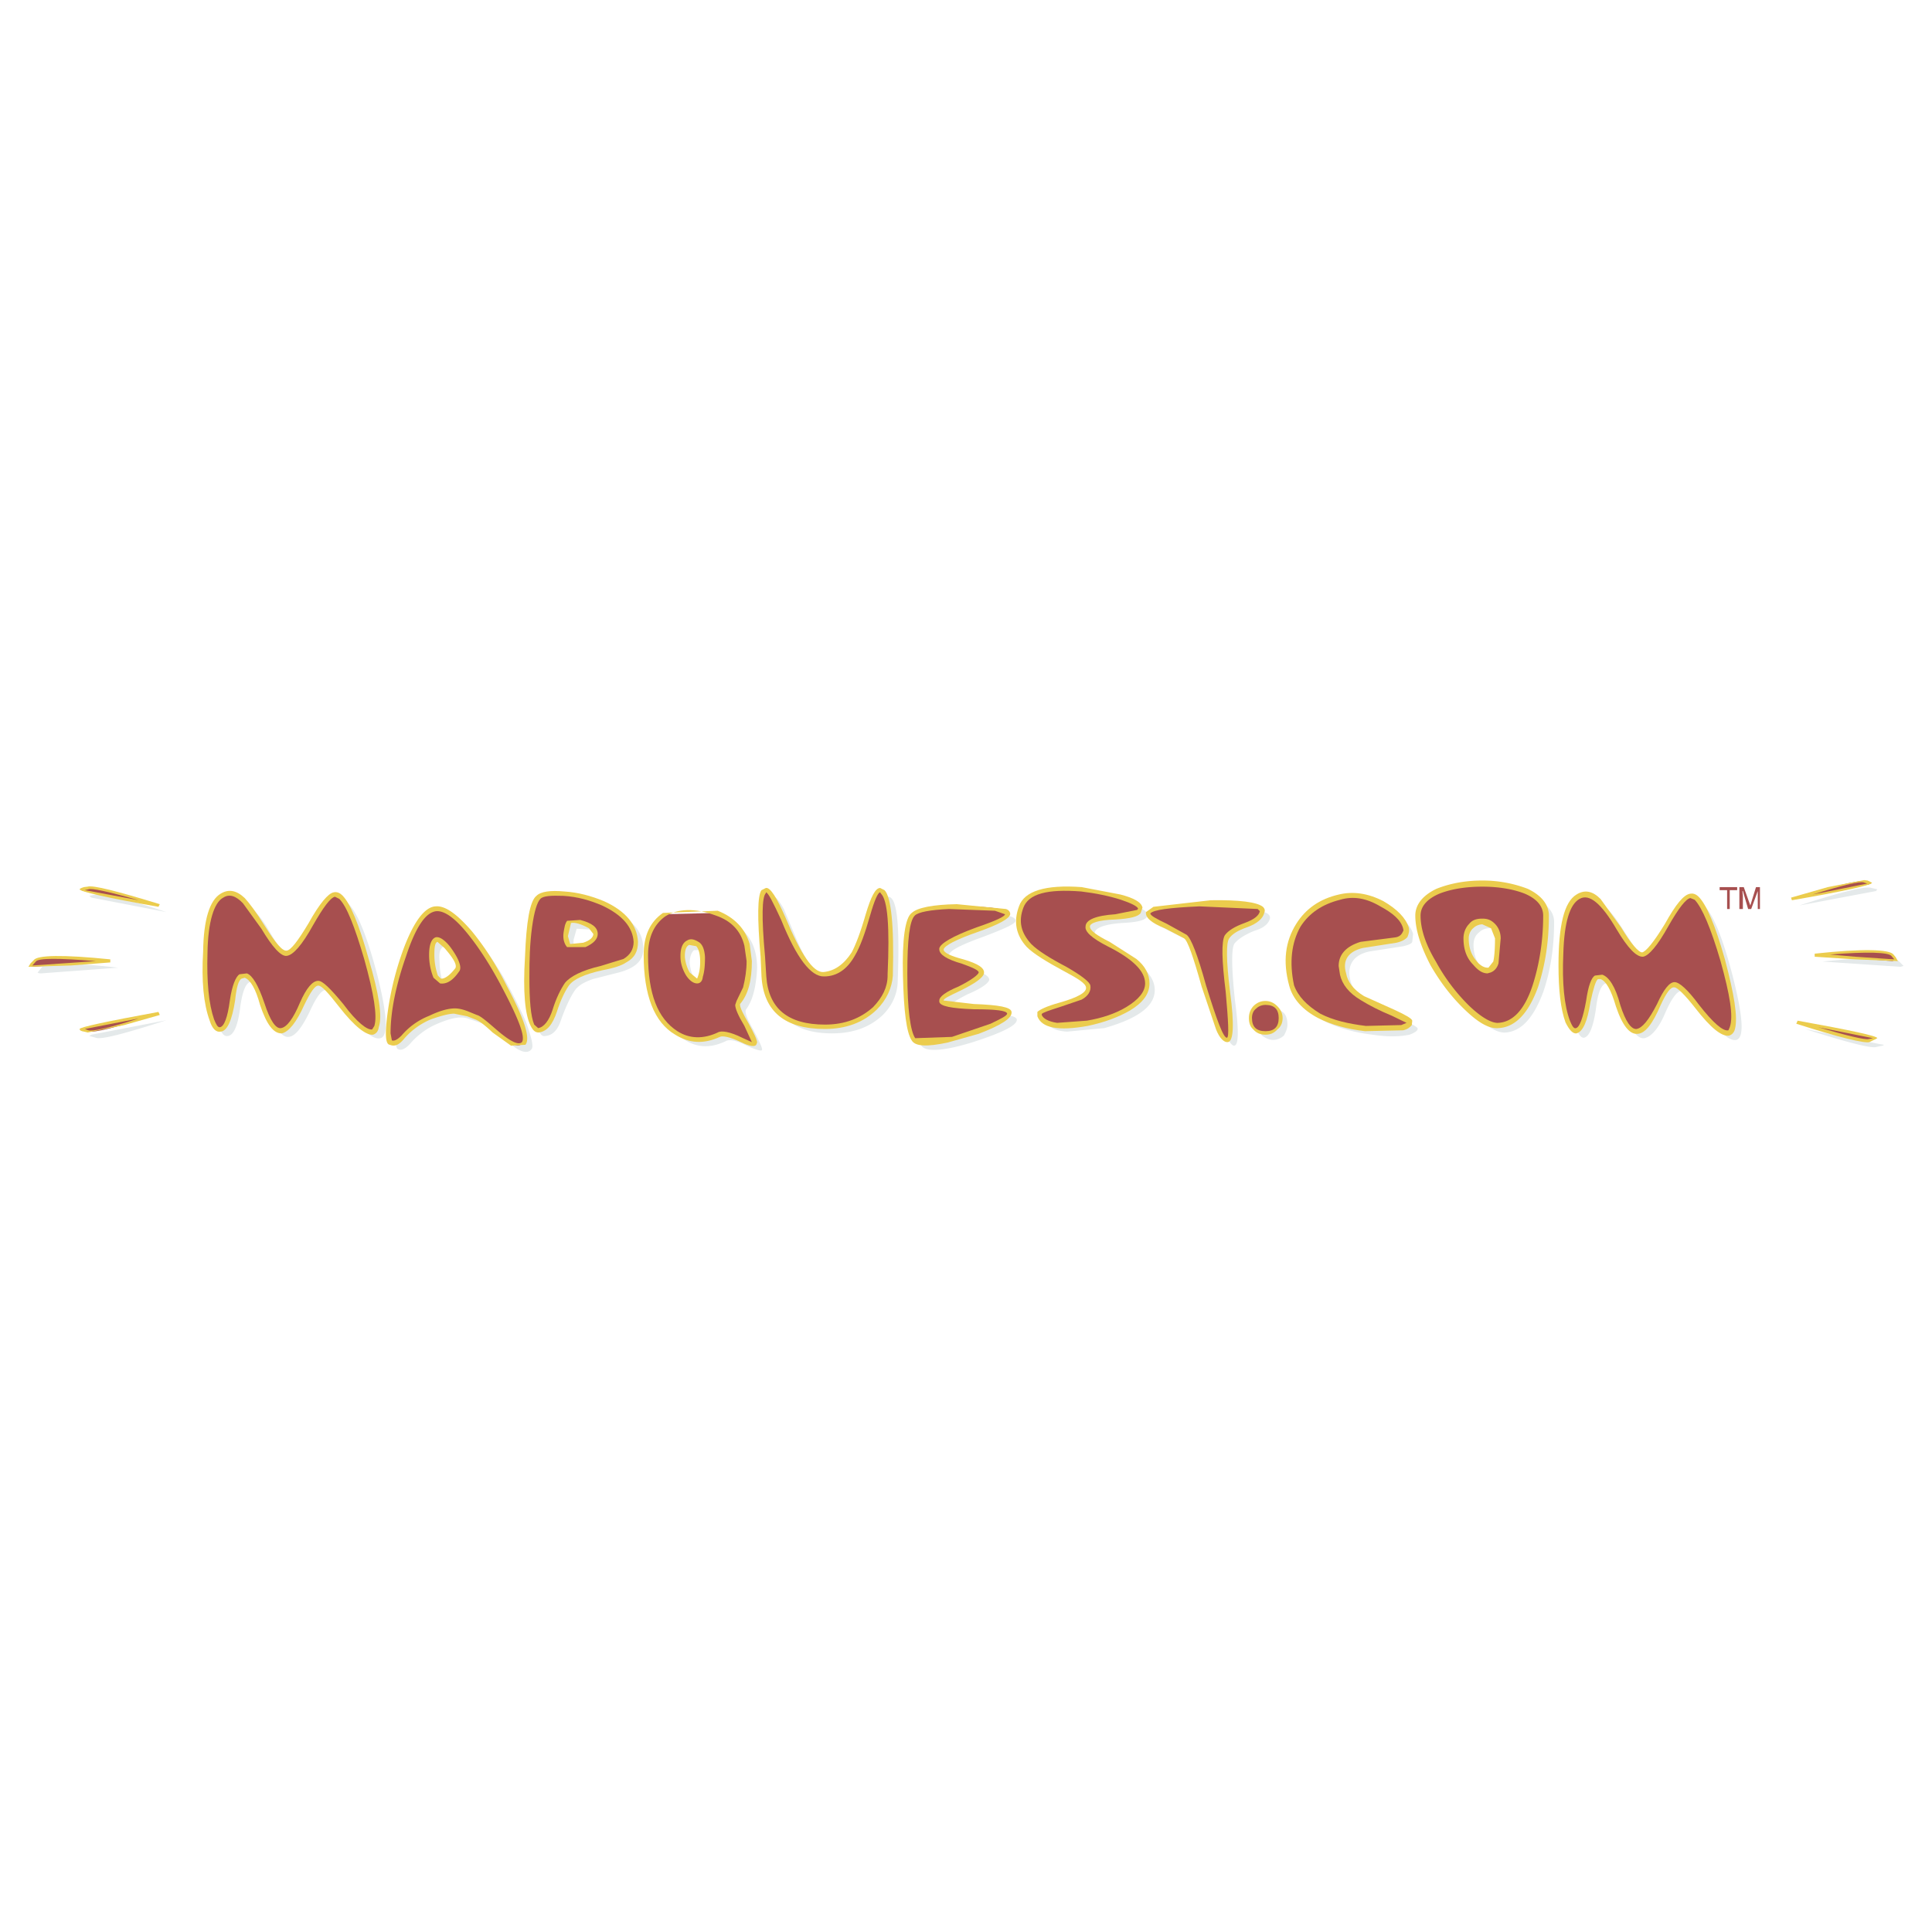 <svg xmlns="http://www.w3.org/2000/svg" width="2500" height="2500" viewBox="0 0 192.756 192.756"><g fill-rule="evenodd" clip-rule="evenodd"><path fill="#fff" d="M0 0h192.756v192.756H0V0z"/><path fill="#a74f4f" d="M171.57 88.506h1.748v.306h-.742v1.879h-.262v-1.879h-.744v-.306zM175.59 88.506v2.185h-.217v-1.792l-.656 1.792h-.307l-.523-1.792h-.043l.043.481v1.311h-.35v-2.185h.438l.654 1.835.568-1.835h.393z"/><path d="M34.729 90.123c.961.961 1.922 3.364 2.927 7.209 1.005 4.02 1.092 6.029.306 6.248-.655.174-1.616-.568-2.84-2.229-1.311-1.705-2.185-2.578-2.621-2.578-.438 0-.961.742-1.617 2.186-.743 1.529-1.398 2.402-2.054 2.49-.656.086-1.311-.744-1.792-2.404-.655-1.834-1.267-2.84-1.747-3.059-.612-.217-1.049.568-1.311 2.404-.218 1.879-.655 2.928-1.267 2.971-.437.088-.787-.48-1.093-1.748-.262-1.137-.437-2.533-.437-4.193-.044-4.239.524-6.729 1.748-7.428.961-.612 2.185.218 3.583 2.315l1.442 2.403c.611.742 1.048 1.092 1.398 1.005.524-.044 1.398-1.136 2.708-3.408 1.226-2.054 2.1-2.752 2.667-2.184zM43.861 95.934c0 .83.131 1.529.35 2.141.218.48.568.568 1.092.262l1.092-.916c.219-.219 0-.875-.655-1.836-.655-.961-1.18-1.311-1.442-1.18-.393.174-.525.655-.437 1.529zm6.903 8.082l-2.534-1.877-1.704-.568c-.7-.176-1.661.043-2.884.568a7.215 7.215 0 0 0-2.622 1.877c-.524.613-.961.832-1.311.656-.219-.043-.306-.873-.175-2.229.175-1.398.437-2.84.874-4.457 1.18-4.281 2.49-6.553 3.889-6.684 1.354-.175 3.321 1.879 5.898 6.118.917 1.66 1.748 3.275 2.315 4.631.524 1.484.743 2.359.524 2.621-.391.523-1.178.307-2.27-.656zM56.531 89.773c1.005.044 2.098.219 3.19.568 2.971.961 4.456 2.315 4.456 4.281.044 1.268-.874 2.053-2.796 2.491l-2.229.568c-.874.305-1.485.654-1.835 1.18-.35.523-.874 1.529-1.398 3.059-.349.961-.874 1.398-1.529 1.441-.787.174-1.136-1.879-1.092-6.029.087-4.151.437-6.554 1.092-7.122.394-.306 1.049-.437 2.141-.437zm.699 3.976c-.043.612.087 1.048.306 1.267l1.529-.087c.743-.35 1.092-.743 1.092-1.092 0-.437-.437-.787-1.223-1.092l-1.398-.087-.306 1.091zM69.246 94.797c-.262.219-.437.655-.437 1.31.087.656.218 1.225.611 1.748.262.48.568.699.917.699.306 0 .437-.568.524-1.66 0-1.092-.131-1.835-.524-2.097h-1.091zm3.058-3.058c2.141.786 3.233 2.403 3.233 4.85-.087 1.835-.437 3.233-1.092 4.106-.175.219.044.875.699 2.01.655 1.268.961 1.924.874 2.055-.044.131-.568 0-1.529-.438-1.005-.523-1.748-.656-2.097-.438-1.661.787-3.19.656-4.587-.523-1.748-1.355-2.622-3.846-2.622-7.428 0-1.792.568-3.189 1.748-4.063l5.373-.131zM88.557 89.467c.961-.087 1.224 2.752 1.005 8.519-.043 1.225-.568 2.404-1.573 3.365-1.267 1.137-2.84 1.748-4.981 1.748-3.757 0-5.811-1.705-6.029-5.025l-.35-5.243c-.175-2.272.044-3.364.568-3.364.219 0 .568.437 1.005 1.224l1.267 3.015c1.224 2.839 2.403 4.195 3.496 4.15 1.66-.086 2.883-1.484 3.845-4.238l.874-2.84c.305-.874.567-1.311.873-1.311zM94.674 95.278c0 .437.655.874 2.053 1.311 1.354.394 2.011.831 1.966 1.181-.088.348-.83.873-2.184 1.441-1.267.654-1.922 1.092-1.835 1.398.087.219 1.179.35 3.408.436 2.186.088 3.277.307 3.363.656.088.568-1.396 1.311-4.369 2.271-2.97.918-4.718 1.006-5.155.35-.524-.742-.743-2.84-.83-6.336-.043-3.582.218-5.592.83-6.116.568-.524 2.315-.786 5.155-.786 2.842.043 4.283.262 4.238.786 0 .306-1.092.787-3.275 1.617-2.185.786-3.278 1.354-3.365 1.791zM111.932 92.088c-1.834.131-2.709.524-2.709 1.005 0 .394.307.743.961 1.093l2.055 1.092c1.965 1.093 2.971 2.272 2.971 3.495 0 1.617-1.66 2.84-5.025 3.801l-3.713.35c-1.092-.043-1.836-.436-2.053-.918-.045-.305.742-.742 2.49-1.266 1.748-.48 2.533-1.006 2.402-1.66-.088-.35-.523-.744-1.398-1.225l-2.752-1.529c-2.402-1.529-3.277-3.233-2.535-5.199.482-1.529 2.623-2.097 6.248-1.748l3.803.83c1.135.35 1.746.655 1.791 1.005.087.525-.7.787-2.536.874zM123.16 94.142c-.305.48-.305 2.315.045 5.592.393 2.971.393 4.5-.045 4.588-.436.088-1.18-1.441-2.141-4.676-1.004-3.406-1.66-5.286-2.01-5.592l-2.359-1.18c-.918-.437-1.441-.787-1.354-1.136.131-.524 2.098-.874 5.898-1.048 3.844-.131 5.68.174 5.504.961-.131.524-.654.961-1.572 1.223-.96.395-1.616.832-1.966 1.268zM136.617 94.929c-1.615.35-2.271 1.397-1.879 2.927.219.875.875 1.66 1.967 2.404.699.48 1.748.916 3.059 1.441 1.092.438 1.572.742 1.66.873.088.219-.219.438-.787.656-1.049.219-2.271.219-3.713 0-1.836-.219-3.277-.656-4.545-1.225-1.529-.83-2.445-1.834-2.752-3.057-.568-2.36-.35-4.327.656-5.987.961-1.398 2.271-2.315 4.062-2.84 1.398-.35 2.797-.087 4.326.743 1.354.699 2.098 1.529 2.314 2.316l-.086.786c-.045.175-.35.306-.875.437l-3.407.526zM142.211 92.001c0 1.398.523 2.927 1.529 4.762a20.992 20.992 0 0 0 3.275 4.412c1.312 1.268 2.404 1.924 3.234 1.836 1.529-.131 2.752-1.441 3.713-4.02.699-2.01 1.092-4.37 1.092-6.991 0-1.005-.654-1.792-2.053-2.447-1.223-.524-2.709-.743-4.369-.743-1.748 0-3.189.218-4.457.743-1.31.657-1.964 1.444-1.964 2.448zm7.951 2.272l-.131 2.402c-.088.438-.307.656-.656.744h-.174c-.48 0-.918-.219-1.311-.744-.568-.654-.875-1.441-.875-2.402 0-.524.176-.961.525-1.224.305-.306.654-.437 1.092-.437.35 0 .742.131 1.092.437.307.263.438.7.438 1.224zM169.955 90.253c.961.961 1.922 3.277 2.926 7.167 1.006 3.975 1.18 6.115.35 6.334-.654.131-1.572-.654-2.84-2.359-1.354-1.66-2.229-2.533-2.621-2.533-.438 0-1.004.742-1.66 2.271-.654 1.529-1.398 2.316-2.053 2.447-.656.086-1.311-.699-1.793-2.404-.611-1.877-1.178-2.883-1.703-3.059-.654-.217-1.092.613-1.311 2.359-.262 1.967-.699 2.973-1.223 3.059-.35.045-.744-.611-1.094-1.834-.305-1.18-.436-2.535-.436-4.238-.088-4.194.436-6.685 1.66-7.34 1.049-.655 2.184.131 3.582 2.315l1.529 2.359c.523.699 1.006 1.093 1.398 1.093.48-.088 1.354-1.268 2.664-3.496 1.184-1.966 2.057-2.708 2.625-2.141zM128.447 102.225c0 .35-.131.699-.35 1.094-.305.262-.654.436-1.092.436-.35 0-.742-.174-1.092-.436-.307-.395-.438-.744-.438-1.094 0-.436.131-.83.438-1.092.35-.305.742-.438 1.092-.438.962 0 1.442.481 1.442 1.53zM16.597 90.997c-4.194-1.398-6.553-1.966-7.034-1.748l-.655.131.219.175 7.47 1.442zM16.597 101.789c-4.194 1.354-6.553 1.965-7.034 1.746l-.656-.174.219-.131 7.471-1.441zM4.102 97.113l7.689-.568c-4.719-.523-7.253-.523-7.646 0l-.35.438c-.087.042.001.13.307.13zM187.17 88.899l-7.646 1.442c4.281-1.398 6.684-1.966 7.209-1.748l.568.131-.131.175zM187.65 104.191l-7.559-1.529c4.236 1.354 6.641 1.967 7.121 1.791l.611-.131c.22-.088.132-.088-.173-.131zM189.484 95.934l.438.438-.307.086-7.777-.523c4.719-.482 7.297-.482 7.646-.001z" fill="#e4e9ea"/><path d="M33.943 89.467c.961.961 1.879 3.364 2.928 7.208 1.005 4.02 1.136 6.029.349 6.248-.655.176-1.617-.568-2.84-2.229-1.398-1.703-2.272-2.578-2.622-2.578-.437 0-1.005.744-1.66 2.273s-1.398 2.314-2.054 2.402c-.655.131-1.311-.654-1.835-2.402-.568-1.836-1.136-2.84-1.66-3.059-.655-.219-1.092.568-1.311 2.402-.219 1.879-.656 2.928-1.224 2.971-.437.088-.83-.48-1.092-1.746-.306-1.137-.437-2.535-.524-4.195-.088-4.238.524-6.729 1.747-7.427 1.005-.612 2.185.218 3.583 2.315l1.529 2.403c.48.743 1.005 1.092 1.354 1.092.524-.087 1.398-1.223 2.709-3.495 1.181-2.052 2.055-2.751 2.623-2.183z" fill="#a74f4f"/><path d="M22.277 89.555c.612-.393 1.267-.175 1.966.568l1.835 2.534c1.092 1.835 1.966 2.796 2.534 2.709.655-.087 1.529-1.092 2.621-3.059 1.049-1.835 1.748-2.752 2.185-2.84l.437.219c.742.742 1.529 2.752 2.49 6.029.961 3.451 1.311 5.636 1.005 6.64l-.219.35c-.48.088-1.529-.699-2.884-2.533-1.267-1.529-2.053-2.316-2.49-2.316-.568 0-1.18.699-1.835 2.186-.655 1.572-1.311 2.447-1.879 2.533-.524.088-1.092-.742-1.66-2.49-.611-1.791-1.18-2.752-1.748-2.971l-.743.088c-.35.219-.743 1.092-.961 2.621-.218 1.66-.568 2.621-1.005 2.666-.218 0-.35-.264-.568-.787-.524-1.529-.743-3.715-.655-6.642.046-3.102.657-5.025 1.574-5.505zm-.262-.393c-1.092.655-1.704 2.578-1.748 5.767-.175 2.927.043 5.243.655 6.903.262.83.655 1.18 1.092 1.092.655-.043 1.136-1.135 1.442-3.102.131-1.311.35-2.053.655-2.186l.306-.086c.568.219 1.092 1.092 1.529 2.709.655 1.965 1.354 2.883 2.184 2.84.699-.176 1.442-1.094 2.229-2.84.612-1.268 1.048-1.924 1.398-1.924s1.005.744 2.098 2.141c1.529 1.967 2.708 2.842 3.364 2.754.306-.088.524-.35.568-.742.394-1.094 0-3.408-1.005-6.817-.961-3.452-1.835-5.549-2.621-6.335-.219-.219-.524-.394-.874-.306-.524.087-1.398 1.092-2.49 3.058-1.093 1.835-1.792 2.709-2.185 2.753-.438.087-1.136-.787-2.185-2.447-.874-1.398-1.529-2.272-2.01-2.796-.829-.786-1.615-.917-2.402-.436z" fill="#ebcc4d"/><path d="M43.031 95.278c.087.829.219 1.528.437 2.142.218.48.612.566 1.092.262.437-.219.83-.568 1.049-.918.218-.219 0-.874-.655-1.835-.656-.961-1.093-1.311-1.486-1.18-.262.175-.437.655-.437 1.529zm9.175 8.738c-.35.525-1.136.307-2.229-.654-1.398-1.137-2.272-1.748-2.49-1.791l-1.748-.656c-.655-.174-1.617.045-2.84.656-1.004.35-1.878 1.004-2.622 1.791-.524.611-.961.83-1.311.654-.306-.043-.35-.785-.218-2.184l.874-4.5c1.18-4.282 2.491-6.554 3.845-6.685 1.486-.175 3.452 1.878 5.986 6.16.961 1.705 1.748 3.234 2.271 4.588.569 1.486.7 2.359.482 2.621z" fill="#a74f4f"/><path d="M46.745 93.269c1.092 1.354 2.272 3.188 3.364 5.286 1.66 3.146 2.315 4.895 1.966 5.418-.35.35-1.224-.088-2.622-1.311-.961-.83-1.529-1.311-1.879-1.398l-.743-.305c-.524-.219-1.005-.35-1.442-.35-.655 0-1.485.219-2.578.742a6.927 6.927 0 0 0-2.752 1.967c-.438.436-.743.566-.961.48l-.131-.699c0-2.186.524-4.764 1.529-7.647.961-2.927 1.966-4.456 3.059-4.544.786-.043 1.835.656 3.19 2.361zm-3.277-2.841c-1.092.044-2.185 1.529-3.19 4.194a30.199 30.199 0 0 0-1.616 6.51c-.262 1.967-.218 3.059.219 3.102.524.219.961 0 1.485-.654a7.203 7.203 0 0 1 2.622-1.879c1.005-.35 1.791-.568 2.315-.568l1.311.262.786.307c.393.131.961.568 1.748 1.311l1.834 1.311 1.442-.088c.524-.654-.131-2.621-1.878-5.898-1.092-2.184-2.272-3.975-3.496-5.461-1.441-1.662-2.621-2.536-3.582-2.449z" fill="#ebcc4d"/><path d="M44.341 94.579c.874 1.005 1.268 1.661 1.093 2.01-.568.743-1.093 1.093-1.442 1.048l-.306-.305a6.41 6.41 0 0 1-.35-2.097c0-.831.087-1.18.306-1.268l.699.612zm-.917-1.049c-.393.175-.612.743-.612 1.748 0 .874.175 1.616.438 2.272l.655.566c.655.088 1.267-.262 1.922-1.223.263-.35 0-1.223-.961-2.49-.568-.697-1.093-1.004-1.442-.873z" fill="#ebcc4d"/><path d="M55.702 89.162l3.276.524c2.928.961 4.369 2.315 4.457 4.281 0 1.268-.961 2.054-2.84 2.49l-2.272.568c-.787.307-1.354.656-1.748 1.18-.437.525-.874 1.529-1.354 3.059-.393.961-.874 1.441-1.529 1.529-.83.088-1.18-1.965-1.092-6.117.044-4.15.437-6.553 1.092-7.121.349-.306 1.005-.437 2.01-.393zm.829 3.931c-.087.612 0 1.049.219 1.268l1.573-.087c.743-.35 1.092-.743 1.092-1.092 0-.437-.437-.787-1.223-1.093l-1.442-.087-.219 1.091z" fill="#a74f4f"/><path d="M52.38 95.453c-.218 3.497 0 5.811.568 6.903.219.438.437.656.787.656.83-.088 1.398-.787 1.835-2.098.349-1.092.743-1.922 1.18-2.578.48-.654 1.573-1.135 3.32-1.529 1.18-.218 1.966-.48 2.403-.785.831-.438 1.18-1.093 1.18-2.054-.087-1.66-1.18-3.059-3.407-4.063-1.268-.524-2.578-.874-3.933-.961-1.398-.131-2.359 0-2.796.437-.656.523-1.005 2.577-1.137 6.072zm1.53-5.767c.263-.306 1.093-.35 2.316-.306 1.398.087 2.622.437 3.845.961 2.053.961 3.059 2.184 3.146 3.626 0 .743-.35 1.311-1.005 1.704l-2.272.7c-1.879.436-3.059 1.049-3.583 1.703-.438.656-.874 1.529-1.224 2.666-.35 1.092-.874 1.748-1.442 1.834l-.393-.35c-.35-.83-.48-2.402-.48-4.762 0-1.661.043-3.321.262-4.938.218-1.615.524-2.532.83-2.838z" fill="#ebcc4d"/><path d="M59.197 93.181c0 .349-.35.655-1.005.874l-1.311.131-.218-.787.306-1.311c.35-.087 1.005.088 1.792.524l.436.569zm-2.971-.131c-.087.656.087 1.136.35 1.442h1.835c.787-.35 1.224-.786 1.224-1.311 0-.656-.568-1.093-1.748-1.398l-1.311.087c-.219.306-.263.655-.35 1.18z" fill="#ebcc4d"/><path d="M68.11 95.453c0 .655.131 1.223.48 1.749.306.48.611.699.961.699.306 0 .524-.568.568-1.66 0-1.093-.131-1.836-.481-2.054l-1.092-.044c-.305.218-.436.654-.436 1.31zm6.597.481c0 1.836-.349 3.232-1.092 4.107-.131.219.175.873.83 2.01.655 1.268.874 1.922.786 2.053-.087.131-.567 0-1.529-.438-1.005-.523-1.66-.654-2.054-.436-1.66.785-3.189.654-4.631-.525-1.704-1.354-2.578-3.844-2.578-7.427 0-1.792.612-3.19 1.748-4.063l5.331-.131c2.184.786 3.276 2.446 3.189 4.85z" fill="#a74f4f"/><path d="M74.489 95.89c0 .874-.131 1.747-.35 2.622l-.655 1.354-.131.395c0 .35.262 1.004.917 2.096l.743 1.617-.961-.438c-1.223-.611-2.097-.742-2.447-.523-1.398.654-2.796.654-4.02-.131-1.966-1.268-2.928-3.715-2.928-7.603 0-1.792.612-3.059 1.704-3.845 1.224-.786 2.971-.874 5.068-.087 1.529.524 2.49 1.529 2.84 3.015l.22 1.528zm-8.345-4.806c-1.267.874-1.922 2.228-1.922 4.194 0 4.021 1.049 6.728 3.146 7.952 1.398.873 2.84.961 4.457.219.262-.131 1.005 0 2.097.523.874.438 1.398.48 1.529.262l.087-.219c0-.262-.306-.916-.83-1.877-.568-.963-.874-1.617-.874-1.879v-.088c.83-.961 1.18-2.402 1.18-4.282l-.219-1.704c-.437-1.529-1.529-2.666-3.189-3.321l-5.462.22z" fill="#ebcc4d"/><path d="M69.464 94.404c.218.218.393.743.393 1.529 0 .655-.087 1.18-.306 1.703l-.742-.611a3.859 3.859 0 0 1-.481-1.573v-.087c0-.568.131-.961.437-1.092l.699.131zm-.918-.568c-.437.218-.655.743-.655 1.529v.087c0 .655.219 1.311.568 1.879.35.523.742.785 1.092.785.306 0 .524-.217.568-.654.175-.568.218-1.223.218-1.966-.043-.786-.262-1.311-.656-1.529-.435-.261-.785-.349-1.135-.131z" fill="#ebcc4d"/><path d="M76.411 88.812c.262 0 .655.437 1.005 1.311l1.311 2.927c1.224 2.84 2.403 4.194 3.408 4.194 1.704-.043 3.015-1.529 3.933-4.282l.874-2.84c.306-.874.611-1.311.874-1.311.83-.087 1.092 2.752 1.048 8.52-.087 1.223-.611 2.402-1.616 3.363-1.224 1.137-2.84 1.748-4.938 1.748-3.888 0-5.854-1.703-6.073-5.023l-.349-5.244c-.133-2.271-.001-3.363.523-3.363z" fill="#a74f4f"/><path d="M76.411 89.03c.218 0 .699.961 1.529 2.752 1.529 3.801 2.971 5.68 4.282 5.637 1.223 0 2.272-.656 3.058-2.054.524-.874 1.005-2.185 1.529-4.02.437-1.529.787-2.316 1.005-2.316l.087.131c.655.655.874 3.276.655 8.04v.131c0 1.18-.524 2.184-1.441 3.145-1.268 1.137-2.84 1.748-4.807 1.748-3.713 0-5.636-1.615-5.854-4.805l-.131-2.054c-.35-3.801-.306-5.898.087-6.248v-.087h.001zm-.524 6.423l.087 1.967c.218 3.494 2.315 5.242 6.335 5.242 2.098 0 3.845-.656 5.156-1.922 1.005-1.006 1.529-2.186 1.616-3.408v-.088c.131-4.937-.175-7.777-.83-8.432l-.437-.219c-.481 0-.917.874-1.442 2.622-.524 1.835-1.005 3.059-1.398 3.801-.787 1.224-1.748 1.878-2.84 1.966-1.005.043-2.228-1.748-3.757-5.418-.874-2.01-1.529-3.059-1.966-2.971l-.437.219c-.393.524-.437 2.709-.087 6.641z" fill="#ebcc4d"/><path d="M95.985 95.934c1.398.393 2.054.83 1.966 1.18s-.787.873-2.185 1.441c-1.223.656-1.879 1.092-1.835 1.398.088.307 1.18.438 3.452.438 2.186.086 3.277.305 3.32.654.088.568-1.354 1.311-4.369 2.273-2.971.916-4.719 1.092-5.243.436-.48-.83-.699-2.926-.699-6.422-.087-3.583.131-5.593.699-6.117.655-.524 2.359-.787 5.199-.787 2.84.044 4.282.263 4.194.787 0 .306-1.092.787-3.189 1.617-2.184.786-3.276 1.354-3.364 1.791-.044.437.656.874 2.054 1.311z" fill="#a74f4f"/><path d="M93.713 94.71c0 .524.743 1.005 2.272 1.442 1.091.393 1.66.654 1.66.873-.043.219-.699.744-2.009 1.398-1.267.525-1.922 1.006-1.922 1.398v.131c.087.438 1.179.656 3.451.742 2.186 0 3.277.133 3.32.438-.043.219-.566.48-1.66 1.006l-3.844 1.311-3.67.131c-.48-.699-.786-2.885-.786-6.467 0-3.364.218-5.243.743-5.767.35-.35 1.529-.568 3.408-.655l4.587.174 1.006.35c0 .218-.918.655-2.842 1.311-2.402.874-3.625 1.617-3.713 2.097v.087h-.001zm.437 0c.087-.35 1.18-.961 3.452-1.748 2.098-.743 3.102-1.311 3.189-1.748 0-.218-.131-.437-.438-.524l-4.893-.48c-2.403.043-3.932.35-4.5.874-.656.48-.961 2.622-.874 6.248.087 3.582.35 5.68.874 6.467.349.611 1.529.654 3.583.217l3.102-.873c2.273-.873 3.365-1.572 3.277-2.184-.043-.482-1.311-.699-3.758-.787l-3.014-.35c-.044-.176.524-.438 1.616-.961 1.529-.744 2.316-1.311 2.404-1.748.088-.524-.568-.961-2.054-1.398-1.355-.349-2.01-.699-1.966-1.005z" fill="#ebcc4d"/><path d="M113.68 90.647c.088.437-.742.699-2.49.786-1.791.131-2.666.524-2.666 1.005 0 .394.264.743.875 1.092l2.098 1.092c1.965 1.093 2.971 2.272 2.971 3.495 0 1.705-1.66 2.928-5.068 3.803l-3.67.35c-1.137-.045-1.791-.438-2.01-.918-.088-.307.699-.656 2.402-1.18 1.791-.525 2.621-1.092 2.447-1.748-.045-.35-.48-.742-1.441-1.223l-2.709-1.53c-2.404-1.485-3.277-3.233-2.535-5.199.525-1.529 2.621-2.097 6.248-1.748l3.801.83c1.092.35 1.659.699 1.747 1.093z" fill="#a74f4f"/><path d="M113.461 90.778l-2.184.437c-1.967.131-2.971.568-2.971 1.223-.088.524.654 1.18 2.184 1.966 2.535 1.267 3.758 2.49 3.758 3.713 0 .832-.656 1.617-1.879 2.359-1.092.656-2.402 1.094-3.932 1.355l-2.971.219c-.875-.131-1.398-.438-1.529-.787v-.088c.043-.131.697-.348 1.791-.699l2.184-.742c.656-.35.961-.873.875-1.398-.045-.35-.875-1.004-2.404-1.879-1.66-.873-2.84-1.616-3.494-2.271-1.006-1.093-1.311-2.229-.787-3.626s2.402-1.878 5.768-1.617c1.441.175 2.752.437 3.977.83 1.047.35 1.615.655 1.703.874l-.089.131zm-1.66-1.529l-3.889-.743c-3.625-.262-5.723.393-6.248 1.922-.568 1.529-.305 2.884.787 4.063.656.655 1.922 1.442 3.713 2.403 1.398.742 2.143 1.223 2.186 1.617.088.48-.787 1.004-2.666 1.529-1.266.35-1.965.699-2.184.918v.436c.438 1.18 2.098 1.486 5.023.961 1.66-.35 3.059-.873 4.195-1.527 1.311-.787 1.967-1.662 1.967-2.711 0-.916-.438-1.746-1.311-2.446l-2.666-1.704c-1.311-.655-1.967-1.136-1.967-1.529 0-.35.875-.655 2.535-.699 1.529-.087 2.314-.306 2.533-.655l.176-.524c-.087-.525-.829-.962-2.184-1.311z" fill="#ebcc4d"/><path d="M122.418 93.487c-.305.48-.305 2.315.088 5.593.35 2.971.35 4.586-.088 4.674-.438.045-1.18-1.529-2.098-4.762-1.049-3.408-1.703-5.287-2.053-5.593l-2.316-1.18c-.961-.437-1.484-.787-1.396-1.136.086-.524 2.053-.831 5.898-.961 3.844-.131 5.68.131 5.461.874-.088.524-.568.961-1.529 1.311s-1.617.743-1.967 1.18z" fill="#a74f4f"/><path d="M119.666 90.428l5.811.263.219.218c-.088.438-.568.831-1.529 1.18-.961.35-1.617.743-1.967 1.224-.35.612-.305 2.49.088 5.637.262 2.971.35 4.5.131 4.586-.35.045-1.004-1.703-2.098-5.242-.83-3.015-1.484-4.675-1.922-5.024l-1.967-1.092c-1.092-.524-1.66-.83-1.66-1.049.306-.351 1.878-.569 4.894-.701zm-1.529 3.19c.35.219.918 1.835 1.748 4.806l1.441 4.281c.35.875.787 1.311 1.18 1.268.568-.088.654-1.748.219-5.023-.395-3.147-.395-4.895-.088-5.332.307-.437.873-.786 1.748-1.092 1.004-.349 1.615-.874 1.748-1.441.086-.219.086-.393-.133-.612-.611-.48-2.359-.699-5.199-.655l-5.723.655-.742.524c-.088.524.523 1.092 1.879 1.616l1.922 1.005z" fill="#ebcc4d"/><path d="M135.832 94.273c-1.617.437-2.273 1.398-1.924 2.928.219.916.963 1.748 2.055 2.402.785.48 1.834 1.006 2.971 1.441 1.092.438 1.703.744 1.703.875.045.219-.174.436-.742.654-.961.219-2.184.219-3.713 0-1.836-.219-3.365-.568-4.5-1.223-1.529-.83-2.492-1.836-2.797-3.059-.656-2.359-.438-4.326.654-5.986.961-1.398 2.273-2.315 4.107-2.84 1.311-.35 2.666-.087 4.195.743 1.398.655 2.184 1.442 2.402 2.315.088.306 0 .568-.131.787-.088.175-.35.306-.787.437l-3.493.526z" fill="#a74f4f"/><path d="M133.691 89.773c1.311-.393 2.621-.175 4.02.655 1.223.656 2.053 1.354 2.271 2.185l.043.219-.131.262c-.131.219-.35.394-.742.437l-3.408.437c-1.441.437-2.186 1.268-2.186 2.404l.133.873c.217.961.873 1.836 2.141 2.578.785.48 1.791 1.006 3.059 1.529l1.441.699-.525.219-3.539.086c-1.746-.217-3.275-.566-4.543-1.223-1.355-.83-2.229-1.748-2.621-2.84-.48-2.271-.264-4.238.654-5.855.875-1.354 2.185-2.228 3.933-2.665zm-4.369 2.403c-1.094 1.748-1.355 3.757-.699 6.16.35 1.311 1.311 2.404 2.883 3.234 1.268.654 2.84 1.092 4.676 1.311l3.801-.088c.438-.088.699-.305.873-.523l.045-.438c-.045-.219-.656-.568-1.793-1.092l-3.014-1.355c-1.092-.654-1.66-1.484-1.791-2.271-.395-1.311.219-2.185 1.66-2.534l3.363-.524c.568-.131.918-.349 1.094-.568.131-.306.217-.612.131-.961-.307-.961-1.18-1.834-2.535-2.622-1.529-.786-3.014-1.005-4.457-.655-1.877.436-3.276 1.397-4.237 2.926z" fill="#ebcc4d"/><path d="M141.512 91.346c0 1.398.48 3.015 1.441 4.761.961 1.662 2.053 3.104 3.365 4.414 1.311 1.268 2.314 1.922 3.102 1.834 1.615-.131 2.84-1.441 3.713-4.02.744-2.01 1.092-4.369 1.092-6.99 0-1.005-.654-1.792-1.965-2.403-1.225-.48-2.666-.786-4.369-.786-1.748 0-3.189.306-4.414.786-1.311.613-1.965 1.399-1.965 2.404zm7.908 2.272c0 1.224-.045 2.054-.219 2.404-.045.436-.262.742-.568.785h-.219c-.436 0-.873-.218-1.311-.699-.523-.655-.785-1.485-.785-2.49 0-.524.131-.961.48-1.223.217-.306.611-.437 1.092-.437.393 0 .742.131 1.092.437.307.262.438.698.438 1.223z" fill="#a74f4f"/><path d="M147.891 92.22l.873.393.393 1.005c0 1.18-.086 1.966-.174 2.316l-.48.611h-.088c-.35 0-.742-.219-1.092-.655-.523-.612-.787-1.311-.787-2.272 0-.349.131-.743.438-1.005a1.36 1.36 0 0 1 .917-.393zm-1.311-.044c-.35.349-.568.874-.568 1.441 0 1.093.307 1.966.961 2.623.48.566.918.873 1.441.873l.307-.088c.35-.131.654-.437.785-.918l.219-2.49c0-.568-.219-1.092-.568-1.441-.393-.394-.742-.524-1.266-.524-.569 0-1.006.131-1.311.524z" fill="#ebcc4d"/><path d="M143.607 89.162c1.225-.48 2.711-.699 4.283-.699 1.529 0 3.014.219 4.238.699 1.223.524 1.834 1.267 1.834 2.185 0 2.578-.393 4.894-1.049 6.947-.785 2.402-1.965 3.713-3.494 3.758-.656 0-1.66-.568-2.885-1.748a18.71 18.71 0 0 1-3.275-4.369c-1.049-1.748-1.529-3.277-1.529-4.587 0-.92.655-1.662 1.877-2.186zm-2.402 2.184c0 1.398.525 3.058 1.529 4.98.961 1.66 2.055 3.104 3.365 4.369 1.354 1.311 2.445 1.967 3.406 1.879 1.66-.086 2.973-1.441 3.934-4.062.742-2.271 1.092-4.588 1.092-7.166 0-1.093-.742-2.01-2.098-2.665a12.56 12.56 0 0 0-4.543-.831c-1.748 0-3.277.306-4.588.831-1.355.655-2.097 1.572-2.097 2.665z" fill="#ebcc4d"/><path d="M169.256 89.598c.918.961 1.879 3.364 2.883 7.208 1.049 4.021 1.092 6.074.307 6.293-.656.131-1.617-.656-2.84-2.359-1.398-1.66-2.186-2.535-2.535-2.535-.436 0-1.049.744-1.703 2.271-.656 1.529-1.355 2.404-2.01 2.447-.656.088-1.311-.699-1.836-2.402-.568-1.791-1.18-2.84-1.66-3.059-.654-.219-1.092.611-1.398 2.359-.305 1.967-.742 2.971-1.223 3.059-.393.043-.742-.525-1.092-1.748a28.653 28.653 0 0 1-.438-4.326c-.088-4.194.48-6.684 1.748-7.339.918-.655 2.184.131 3.539 2.315l1.484 2.403c.482.655 1.006 1.049 1.355 1.049.523-.088 1.484-1.18 2.797-3.452 1.136-2.009 2.011-2.752 2.622-2.184z" fill="#a74f4f"/><path d="M157.283 89.249c-1.223.743-1.791 3.059-1.791 7.078 0 2.447.219 4.369.699 5.68.393.787.742 1.137 1.092 1.094.656-.176 1.094-1.18 1.398-3.146.307-1.398.525-2.098.744-2.271h.262c.523.174 1.049 1.049 1.529 2.709.654 1.965 1.396 2.84 2.184 2.752.742-.043 1.486-1.004 2.271-2.84.568-1.223 1.006-1.879 1.398-1.791.262 0 1.006.699 2.098 2.098 1.529 1.965 2.621 2.84 3.365 2.709.262-.088.48-.307.566-.656.307-1.18-.086-3.496-1.004-6.947-.961-3.408-1.836-5.462-2.621-6.248-.307-.306-.613-.35-.83-.306-.656.087-1.443 1.048-2.535 3.015-1.092 1.791-1.879 2.752-2.271 2.84-.35 0-1.092-.83-2.098-2.491l-2.053-2.839c-.786-.79-1.573-.964-2.403-.44zm4.02 3.495c1.094 1.835 1.967 2.752 2.623 2.708.566-.087 1.441-1.092 2.533-3.058 1.049-1.835 1.748-2.708 2.186-2.796l.436.175c.744.787 1.617 2.84 2.578 6.117.918 3.321 1.311 5.504.918 6.598l-.131.305c-.525.131-1.529-.742-2.928-2.533-1.137-1.529-1.967-2.273-2.447-2.273-.523 0-1.092.744-1.748 2.186-.83 1.617-1.484 2.402-2.053 2.49-.523.043-1.092-.742-1.617-2.402-.48-1.836-1.135-2.797-1.791-3.016l-.742.088c-.35.219-.656 1.004-.875 2.533-.305 1.705-.654 2.623-1.004 2.709-.219.088-.393-.219-.611-.742-.568-1.529-.787-3.758-.656-6.685.088-3.146.656-4.937 1.617-5.461.96-.569 2.182.436 3.712 3.057z" fill="#ebcc4d"/><path d="M127.748 101.57c0 .35-.174.699-.393 1.092-.35.262-.699.438-1.092.438-.438 0-.787-.176-1.094-.438-.262-.393-.436-.742-.436-1.092 0-1.049.523-1.529 1.529-1.529.393 0 .742.131 1.092.436.22.263.394.656.394 1.093z" fill="#a74f4f"/><path d="M126.264 100.26c.873 0 1.311.436 1.311 1.311 0 .873-.438 1.311-1.311 1.311-.918 0-1.355-.438-1.355-1.311 0-.395.131-.742.438-.961.217-.219.567-.35.917-.35zm-1.225.131c-.305.35-.436.742-.436 1.18 0 .48.131.873.436 1.135.35.395.744.525 1.225.525.436 0 .83-.131 1.18-.525.35-.262.523-.654.523-1.135 0-.438-.174-.83-.523-1.18s-.744-.525-1.18-.525c-.481-.001-.875.175-1.225.525z" fill="#ebcc4d"/><path d="M15.898 90.341c-4.238-1.398-6.554-1.966-7.078-1.748l-.655.131c-.131.087-.087.087.218.174l7.515 1.443z" fill="#a74f4f"/><path d="M8.82 88.725c.306-.131 1.966.218 5.025 1.092L8.47 88.812l.35-.087zm-.087-.263l-.35.043c-.306.087-.437.175-.437.219 0 .218 2.622.83 7.864 1.748l.131-.262c-4.28-1.311-6.684-1.922-7.208-1.748z" fill="#ebcc4d"/><path d="M15.898 101.133c-4.238 1.355-6.554 1.967-7.078 1.748l-.655-.088.218-.219 7.515-1.441z" fill="#a74f4f"/><path d="M15.811 100.959c-5.243.961-7.864 1.529-7.864 1.703 0 .131.131.219.437.262l.35.088 3.67-.742 3.539-1.006-.132-.305zm-1.966.654c-2.971.961-4.675 1.311-5.025 1.18l-.35-.131 5.375-1.049z" fill="#ebcc4d"/><path d="M3.446 95.89l-.393.436c-.043.045 0 .131.306.131l7.646-.567c-4.718-.524-7.209-.524-7.559 0z" fill="#a74f4f"/><path d="M3.359 95.802l-.306.305-.219.35 4.238-.131 3.932-.305v-.306c-4.717-.48-7.296-.437-7.645.087zm.219.132c.218-.35 2.271-.35 5.986-.043l-6.335.436.349-.393z" fill="#ebcc4d"/><path d="M186.426 88.244l-7.646 1.442c4.283-1.311 6.643-1.879 7.123-1.748l.654.131c.175.088.088.088-.131.175z" fill="#a74f4f"/><path d="M178.779 89.817c5.332-.918 7.996-1.529 7.996-1.748l-.438-.218-.35-.043-3.625.699-3.67 1.049.087.261zm7.516-1.66l-5.461 1.092c3.059-.961 4.719-1.311 5.068-1.223l.393.131z" fill="#ebcc4d"/><path d="M186.951 103.535l-7.646-1.529c4.281 1.355 6.598 1.967 7.121 1.793l.656-.133c.131-.086.088-.086-.131-.131z" fill="#a74f4f"/><path d="M181.402 102.488l5.461 1.092-.438.086c-.349.088-2.052-.305-5.023-1.178zm5.899 1.092c0-.219-2.623-.787-7.953-1.748l-.131.307c4.369 1.396 6.771 1.965 7.297 1.834l.35-.174.437-.219z" fill="#ebcc4d"/><path d="M188.83 95.89l-7.777-.612c4.805-.481 7.34-.481 7.689 0l.438.437-.35.175z" fill="#a74f4f"/><path d="M181.053 95.453l4.062.263 4.238.175-.219-.394-.219-.262c-.393-.524-3.014-.612-7.863-.088v.306h.001zm7.644-.087l.264.306v.044l-3.846-.263-2.533-.218c3.756-.306 5.811-.219 6.115.131z" fill="#ebcc4d"/></g></svg>